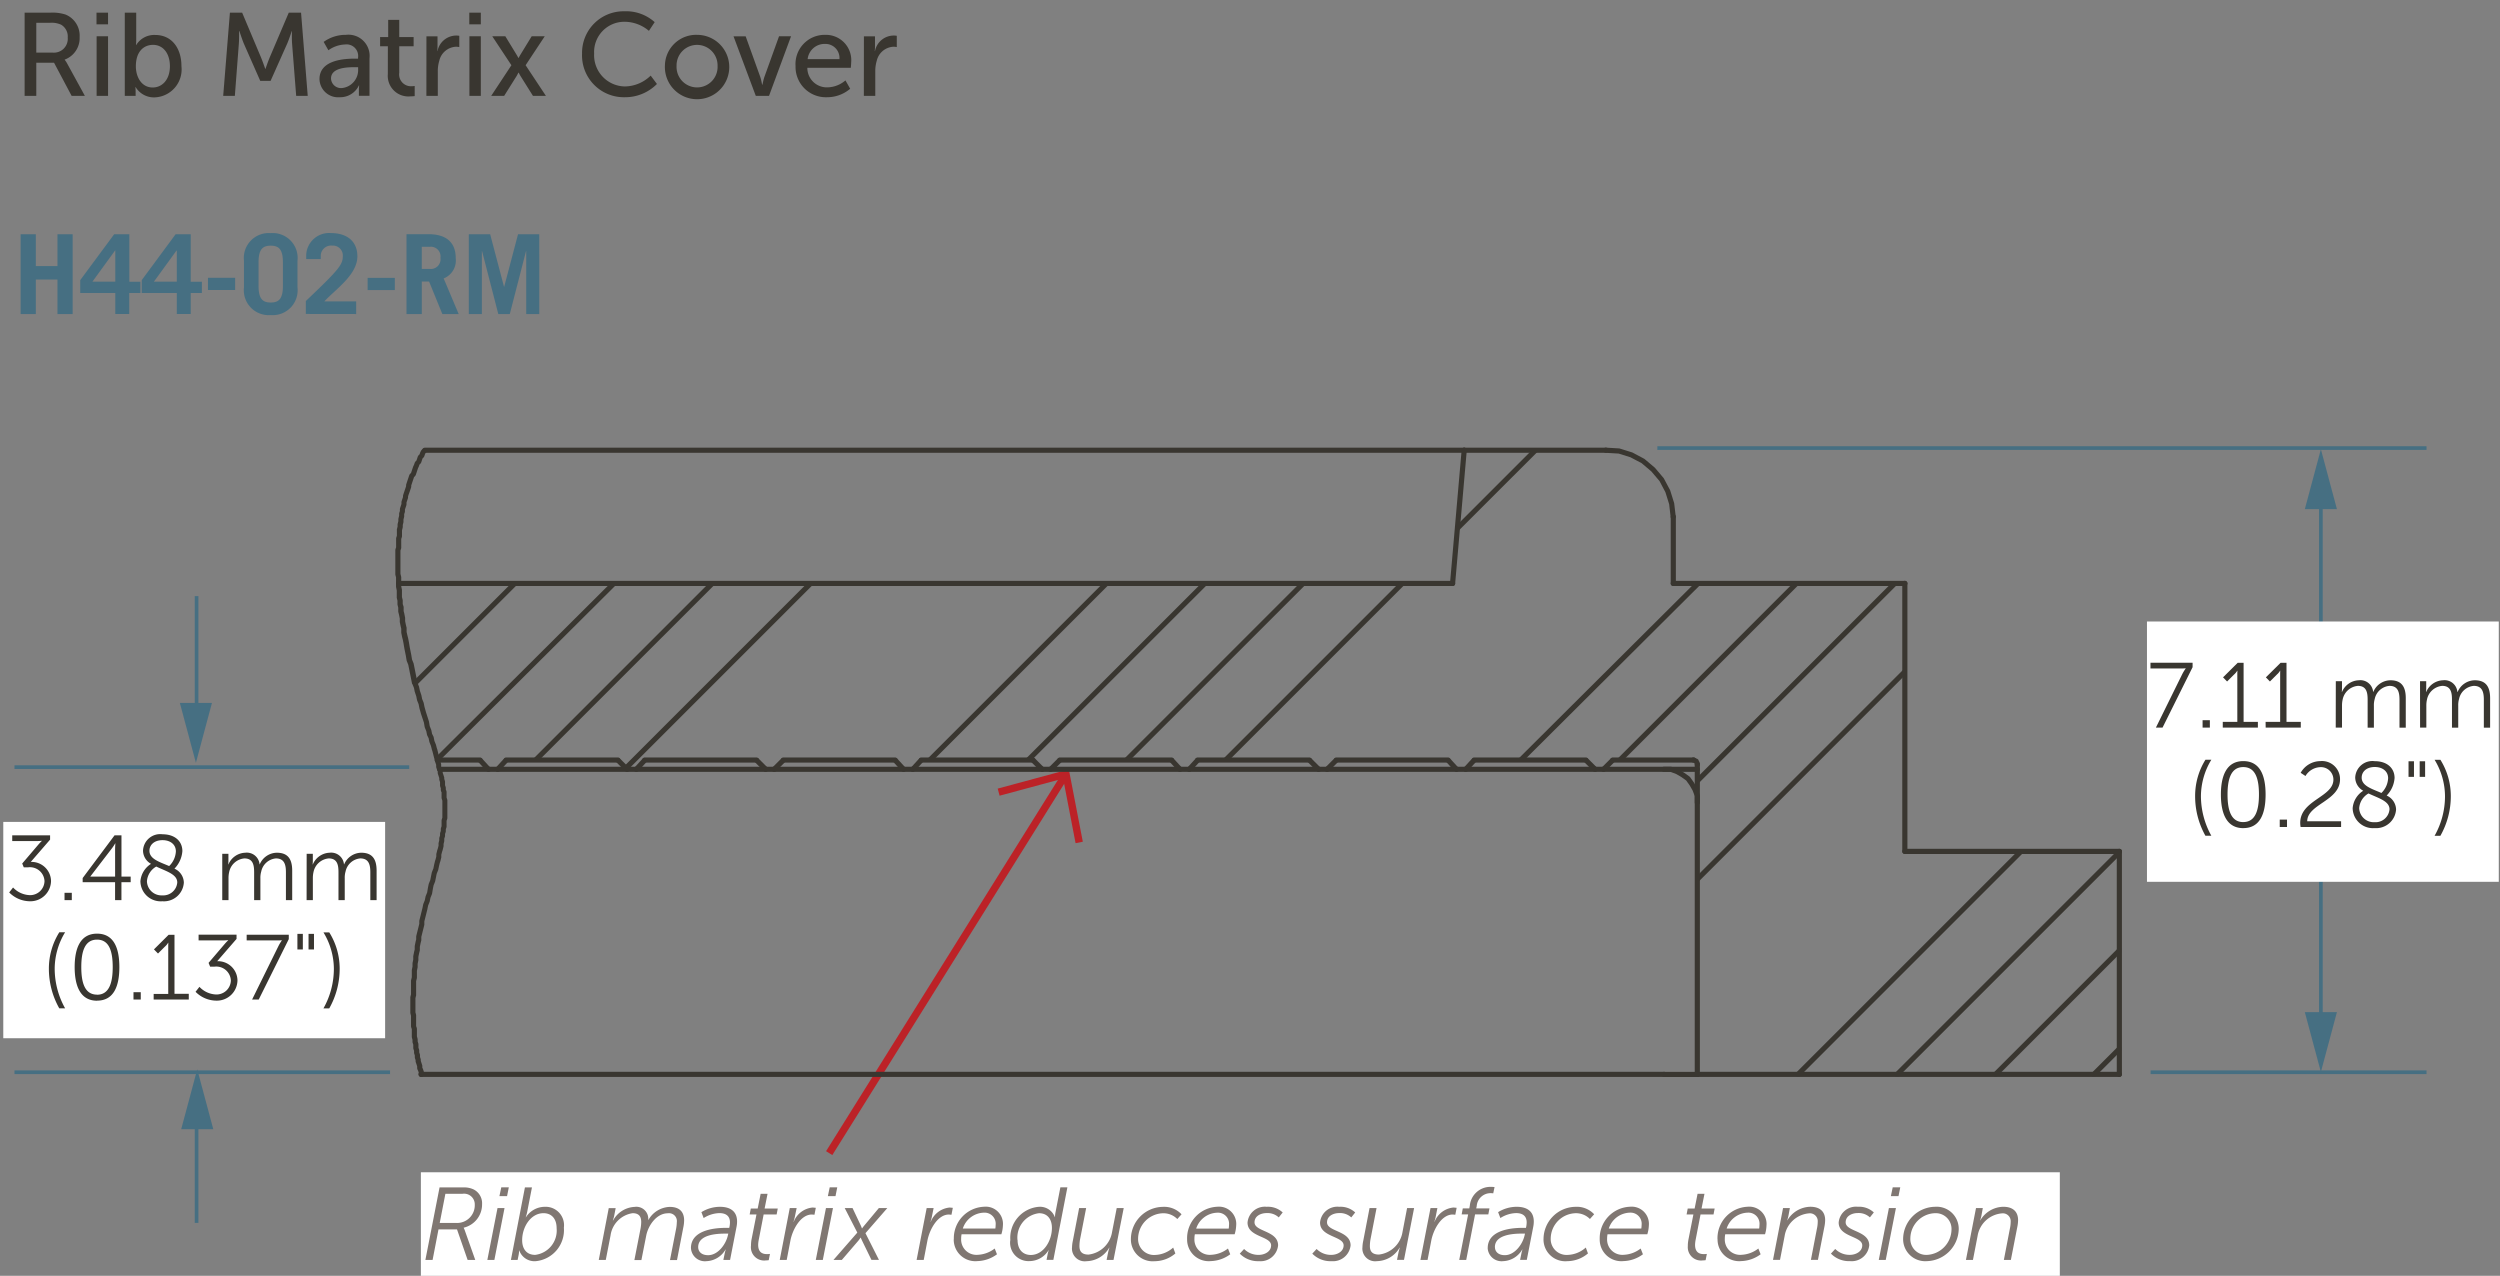 <svg xmlns="http://www.w3.org/2000/svg" viewBox="0 0 169.694 86.6">
  <rect x="0" y="0" width="169.694" height="86.6" fill="#808080" stroke="none"/>
  <defs>
    <style>
      .cls-1 {
        fill: #466f82;
      }

      .cls-2 {
        fill: #fff;
      }

      .cls-3 {
        fill: #393630;
      }

      .cls-4 {
        fill: #bc2227;
      }

      .cls-5 {
        fill: #807772;
      }
    </style>
  </defs>
  <g id="dims">
    <path class="cls-1" d="M32.708,21.316V17.052h.015l1.1,4.264h.78l1.1-4.264h.015v4.264h.886V15.9H35.163l-.939,3.558H34.21L33.271,15.9H31.822v5.42Zm-4.079-4.564h.532a.66.66,0,0,1,.736.751.66.66,0,0,1-.736.75h-.532Zm2.506,4.564L30.115,18.9a1.312,1.312,0,0,0,.818-1.382c0-1.021-.594-1.621-1.84-1.621h-1.5v5.42h1.037V19.109h.495l.9,2.207ZM26.8,19.687v-.826H24.953v.826Zm-2.624,1.629V20.46H22.013c.782-.841,2.245-1.809,2.245-3.063,0-1.036-.728-1.576-1.787-1.576a1.557,1.557,0,0,0-1.688,1.509v.255h.99v-.2a.7.7,0,0,1,.774-.714.673.673,0,0,1,.72.744c0,.57-.345.96-2.508,3.018v.878ZM17.55,17.81c0-.878.271-1.134.827-1.134s.826.256.826,1.134V19.4c0,.879-.271,1.134-.826,1.134s-.827-.255-.827-1.134Zm-.99,1.7a1.691,1.691,0,0,0,1.817,1.877,1.69,1.69,0,0,0,1.816-1.877V17.7a1.69,1.69,0,0,0-1.816-1.876A1.691,1.691,0,0,0,16.56,17.7Zm-.6.173v-.826H14.116v.826Zm-6.34-.668v.871H12v1.426h.946V19.89h.758v-.766h-.758V15.9H11.92Zm.826.105,1.539-2.117H12v2.117Zm-5-.105v.871h2.38v1.426h.946V19.89h.758v-.766H8.779V15.9H7.75Zm.826.105,1.539-2.117h.015v2.117ZM2.432,21.316V18.974H3.9v2.342H4.932V15.9H3.9v2.162H2.432V15.9H1.4v5.42Z"/>
    <polyline class="cls-1" points="13.468 48.583 13.468 40.463 13.218 40.463 13.218 48.583"/>
    <polygon class="cls-1" points="14.386 47.714 13.298 51.78 12.208 47.714 14.386 47.714"/>
    <polyline class="cls-1" points="13.218 75.78 13.218 83.008 13.468 83.008 13.468 75.78"/>
    <polygon class="cls-1" points="12.299 76.648 13.388 72.583 14.478 76.648 12.299 76.648"/>
    <rect class="cls-2" x="0.223" y="55.789" width="25.918" height="14.684"/>
    <path class="cls-3" d="M20.811,61.1h.425V59.612a1.85,1.85,0,0,1,.044-.419,1.16,1.16,0,0,1,1.032-.926c.594,0,.663.463.663.939V61.1H23.4V59.612a1.489,1.489,0,0,1,.056-.456,1.12,1.12,0,0,1,1-.889c.575,0,.681.426.681.939V61.1h.426v-2c0-.775-.282-1.219-1.045-1.219a1.278,1.278,0,0,0-1.157.788h-.013a.87.87,0,0,0-.976-.788,1.287,1.287,0,0,0-1.138.793h-.013a2.42,2.42,0,0,0,.013-.25v-.468h-.419Zm-5.725,0h.425V59.612a1.794,1.794,0,0,1,.044-.419,1.16,1.16,0,0,1,1.032-.926c.594,0,.663.463.663.939V61.1h.425V59.612a1.488,1.488,0,0,1,.057-.456,1.12,1.12,0,0,1,.994-.889c.576,0,.682.426.682.939V61.1h.426v-2c0-.775-.282-1.219-1.045-1.219a1.279,1.279,0,0,0-1.158.788h-.012a.87.87,0,0,0-.976-.788,1.286,1.286,0,0,0-1.138.793h-.013a2.42,2.42,0,0,0,.013-.25v-.468h-.419Zm-4.943-3.353c0-.394.325-.719.888-.719.532,0,.907.294.907.763a1.479,1.479,0,0,1-.457.995C10.849,58.511,10.143,58.317,10.143,57.748ZM12.032,59.9a.953.953,0,0,1-1.014.876.988.988,0,0,1-1.044-.957,1.255,1.255,0,0,1,.632-1C11.256,59.136,12.032,59.331,12.032,59.9Zm-2.5-.062a1.377,1.377,0,0,0,1.489,1.338,1.354,1.354,0,0,0,1.458-1.27,1.064,1.064,0,0,0-.638-.944,1.9,1.9,0,0,0,.538-1.189c0-.688-.526-1.144-1.345-1.144a1.168,1.168,0,0,0-1.326,1.113,1.036,1.036,0,0,0,.544.894A1.545,1.545,0,0,0,9.529,59.838ZM6.136,59.5v-.013L7.6,57.579a3.591,3.591,0,0,0,.219-.331h.013s-.019.224-.019.413V59.5Zm-.525.381h2.2V61.1h.432v-1.22H8.87V59.5H8.245V56.7H7.776L5.611,59.6ZM4.38,61.1h.494v-.5H4.38ZM.624,60.576a1.992,1.992,0,0,0,1.4.6A1.4,1.4,0,0,0,3.464,59.8a1.323,1.323,0,0,0-1.376-1.295L3.4,56.991V56.7H.83v.388H2.482a2.635,2.635,0,0,0,.356-.019v.013s-.112.106-.231.244l-1.1,1.289.106.256h.3a.99.99,0,0,1,1.108.938.975.975,0,0,1-1.008.951,1.633,1.633,0,0,1-1.126-.519Z"/>
    <path class="cls-3" d="M22.349,68.446a5.465,5.465,0,0,0,.707-2.7,4.643,4.643,0,0,0-.707-2.459h-.394a4.793,4.793,0,0,1,.707,2.459,5.477,5.477,0,0,1-.707,2.7Zm-2.162-4h.369V63.39h-.369Zm.756,0h.37V63.39h-.37Zm-3.831,3.4h.45l2.04-4.1v-.3H16.743v.388H18.8c.219,0,.331-.012.331-.012v.012a2.99,2.99,0,0,0-.243.407Zm-3.838-.525a2,2,0,0,0,1.4.6,1.4,1.4,0,0,0,1.445-1.376,1.322,1.322,0,0,0-1.376-1.3l1.313-1.514v-.288H13.48v.388h1.652a2.635,2.635,0,0,0,.356-.019v.013s-.112.106-.231.244l-1.1,1.289.106.256h.3a.99.99,0,0,1,1.107.938.974.974,0,0,1-1.007.951,1.63,1.63,0,0,1-1.126-.519Zm-2.844.525h2.384v-.387h-.97V63.453h-.4l-.994.989.275.281.469-.469a1.075,1.075,0,0,0,.219-.263h.013s-.006.119-.006.244v3.229H10.43Zm-1.369,0h.494v-.5H9.061Zm-2.473-.332c-.839,0-1.07-.819-1.07-1.87s.231-1.864,1.07-1.864,1.063.819,1.063,1.864S7.42,67.519,6.588,67.519Zm0,.407c1.145,0,1.514-1,1.514-2.277s-.369-2.27-1.514-2.27-1.52,1.006-1.52,2.27S5.443,67.926,6.588,67.926Zm-2.563.52h.394a5.53,5.53,0,0,1-.707-2.7,4.783,4.783,0,0,1,.707-2.459H4.025a4.634,4.634,0,0,0-.707,2.459A5.465,5.465,0,0,0,4.025,68.446Z"/>
    <polyline class="cls-4" points="72.154 52.388 56.072 78.139 56.496 78.404 72.578 52.653"/>
    <polygon class="cls-4" points="67.721 53.528 67.85 54.01 72.162 52.847 73.007 57.231 73.499 57.135 72.55 52.224 67.721 53.528"/>
    <rect class="cls-2" x="28.568" y="79.57" width="111.248" height="7.061"/>
    <path class="cls-5" d="M133.443,85.52h.476l.316-1.632a1.83,1.83,0,0,1,1.645-1.527.535.535,0,0,1,.6.582,2.263,2.263,0,0,1-.057.469l-.406,2.108h.476l.435-2.227a2.419,2.419,0,0,0,.055-.469c0-.6-.371-.911-1.008-.911a1.854,1.854,0,0,0-1.555.918h-.014a2.13,2.13,0,0,0,.091-.329l.091-.5h-.462Zm-3.773-1.471a1.73,1.73,0,0,1,1.667-1.7,1.068,1.068,0,0,1,1.127,1.107,1.754,1.754,0,0,1-1.667,1.723A1.077,1.077,0,0,1,129.67,84.049Zm-.49.014a1.5,1.5,0,0,0,1.61,1.541,2.227,2.227,0,0,0,2.164-2.171,1.5,1.5,0,0,0-1.61-1.52A2.209,2.209,0,0,0,129.18,84.063Zm-1.653,1.457H128L128.691,82h-.477Zm.82-4.328h.518l.12-.6h-.512Zm-4.068,3.9a1.716,1.716,0,0,0,1.3.511,1.194,1.194,0,0,0,1.3-1.071c0-1.009-1.6-.918-1.6-1.563,0-.455.461-.63.819-.63a1.12,1.12,0,0,1,.826.294l.267-.336a1.463,1.463,0,0,0-1.086-.385,1.178,1.178,0,0,0-1.3,1.072c0,.994,1.6.91,1.6,1.548,0,.427-.448.644-.834.644a1.363,1.363,0,0,1-1-.4Zm-3.933.427h.476l.316-1.632a1.831,1.831,0,0,1,1.645-1.527.534.534,0,0,1,.6.582,2.263,2.263,0,0,1-.057.469l-.406,2.108h.477l.434-2.227a2.426,2.426,0,0,0,.056-.469c0-.6-.371-.911-1.009-.911a1.856,1.856,0,0,0-1.555.918h-.013a2.189,2.189,0,0,0,.09-.329l.091-.5h-.462ZM117.2,83.391a1.552,1.552,0,0,1,1.429-1.079.754.754,0,0,1,.8.834,1.6,1.6,0,0,1-.021.245Zm-.616.729A1.467,1.467,0,0,0,118.19,85.6a2.326,2.326,0,0,0,1.317-.462l-.154-.392a2.01,2.01,0,0,1-1.149.427,1.038,1.038,0,0,1-1.128-1.092,1.442,1.442,0,0,1,.029-.3h2.7a2.29,2.29,0,0,0,.1-.595,1.171,1.171,0,0,0-1.289-1.275A2.139,2.139,0,0,0,116.579,84.12Zm-2.015.433a.9.9,0,0,0,1.022,1,1.241,1.241,0,0,0,.182-.014l.084-.427a1.253,1.253,0,0,1-.2.014c-.259,0-.6-.077-.6-.63a1.987,1.987,0,0,1,.034-.316l.337-1.744h.882l.077-.406h-.89l.2-1h-.469l-.2,1h-.469l-.077.406h.462l-.343,1.738A2.636,2.636,0,0,0,114.564,84.553ZM109.2,83.391a1.552,1.552,0,0,1,1.429-1.079.754.754,0,0,1,.8.834,1.531,1.531,0,0,1-.022.245Zm-.616.729A1.467,1.467,0,0,0,110.2,85.6a2.327,2.327,0,0,0,1.318-.462l-.154-.392a2.01,2.01,0,0,1-1.149.427,1.038,1.038,0,0,1-1.128-1.092,1.51,1.51,0,0,1,.028-.3h2.7a2.29,2.29,0,0,0,.105-.595,1.171,1.171,0,0,0-1.289-1.275A2.138,2.138,0,0,0,108.585,84.12Zm-3.814-.015a1.479,1.479,0,0,0,1.617,1.5,2.19,2.19,0,0,0,1.4-.525l-.147-.4a1.936,1.936,0,0,1-1.233.5,1.075,1.075,0,0,1-1.148-1.114,1.737,1.737,0,0,1,1.694-1.716,1.322,1.322,0,0,1,.967.393l.287-.322a1.612,1.612,0,0,0-1.274-.505A2.2,2.2,0,0,0,104.771,84.105Zm-3.3.547c0-.855,1.254-.918,1.843-.918h.2l-.029.126c-.14.616-.679,1.338-1.338,1.338C101.684,85.2,101.473,84.939,101.473,84.652Zm-.49.062a.945.945,0,0,0,1.057.89,1.561,1.561,0,0,0,1.289-.791h.014a2.774,2.774,0,0,0-.077.3l-.084.406h.456l.433-2.22a1.884,1.884,0,0,0,.042-.385c0-.694-.461-1-1.162-1a2.4,2.4,0,0,0-1.26.364l.154.4a2.082,2.082,0,0,1,1.064-.336c.539,0,.721.281.721.63a1.6,1.6,0,0,1-.049.372h-.223C102.384,83.342,100.983,83.573,100.983,84.714Zm-1.931.806h.475l.6-3.089h.9l.077-.406h-.9l.035-.154a.943.943,0,0,1,.959-.882.822.822,0,0,1,.162.014l.09-.427a2,2,0,0,0-.258-.015,1.405,1.405,0,0,0-1.422,1.282l-.035.182h-.442l-.076.406h.44Zm-2.634,0H96.9l.252-1.316c.147-.764.7-1.766,1.457-1.766l.174.015.091-.47-.21-.02a1.533,1.533,0,0,0-1.288.965h-.014s.049-.153.084-.307L97.567,82H97.1Zm-3.94-.826a.866.866,0,0,0,.987.91,1.822,1.822,0,0,0,1.541-.917h.014s-.056.168-.091.329l-.1.5H95.3L95.986,82H95.51L95.2,83.615a1.832,1.832,0,0,1-1.6,1.541c-.483,0-.616-.245-.616-.581a2.641,2.641,0,0,1,.048-.484L93.437,82h-.476l-.428,2.226A2.42,2.42,0,0,0,92.478,84.694Zm-3.4.4a1.716,1.716,0,0,0,1.3.511,1.2,1.2,0,0,0,1.3-1.071c0-1.009-1.6-.918-1.6-1.563,0-.455.462-.63.82-.63a1.12,1.12,0,0,1,.826.294l.267-.336a1.463,1.463,0,0,0-1.086-.385,1.178,1.178,0,0,0-1.3,1.072c0,.994,1.6.91,1.6,1.548,0,.427-.448.644-.834.644a1.366,1.366,0,0,1-1-.4Zm-4.921,0a1.716,1.716,0,0,0,1.3.511,1.194,1.194,0,0,0,1.3-1.071c0-1.009-1.6-.918-1.6-1.563,0-.455.461-.63.819-.63a1.12,1.12,0,0,1,.826.294l.267-.336a1.463,1.463,0,0,0-1.086-.385,1.178,1.178,0,0,0-1.3,1.072c0,.994,1.6.91,1.6,1.548,0,.427-.448.644-.834.644a1.363,1.363,0,0,1-1-.4Zm-2.96-1.7a1.552,1.552,0,0,1,1.429-1.079.754.754,0,0,1,.8.834,1.6,1.6,0,0,1-.021.245Zm-.616.729A1.467,1.467,0,0,0,82.189,85.6a2.326,2.326,0,0,0,1.317-.462l-.154-.392a2.01,2.01,0,0,1-1.149.427,1.038,1.038,0,0,1-1.128-1.092,1.442,1.442,0,0,1,.029-.3h2.7a2.29,2.29,0,0,0,.105-.595,1.171,1.171,0,0,0-1.289-1.275A2.139,2.139,0,0,0,80.578,84.12Zm-3.815-.015a1.479,1.479,0,0,0,1.617,1.5,2.186,2.186,0,0,0,1.4-.525l-.147-.4a1.935,1.935,0,0,1-1.232.5,1.076,1.076,0,0,1-1.149-1.114,1.738,1.738,0,0,1,1.694-1.716,1.322,1.322,0,0,1,.967.393l.287-.322a1.609,1.609,0,0,0-1.274-.505A2.2,2.2,0,0,0,76.763,84.105Zm-4,.589a.866.866,0,0,0,.987.91,1.822,1.822,0,0,0,1.541-.917h.014s-.056.168-.091.329l-.1.5h.469L76.275,82H75.8l-.314,1.617a1.834,1.834,0,0,1-1.6,1.541c-.483,0-.616-.245-.616-.581a2.641,2.641,0,0,1,.048-.484L73.725,82h-.476l-.428,2.226A2.42,2.42,0,0,0,72.766,84.694Zm-3.7-.532a1.666,1.666,0,0,1,1.464-1.815c.61,0,.875.449.875,1,0,.869-.567,1.835-1.442,1.835C69.406,85.177,69.07,84.792,69.07,84.162Zm-.49.027A1.249,1.249,0,0,0,69.89,85.6a1.527,1.527,0,0,0,1.281-.735h.015a1.706,1.706,0,0,0-.077.28l-.071.371H71.5l.952-4.924h-.476l-.336,1.723a1.738,1.738,0,0,0-.029.3H71.6a1.074,1.074,0,0,0-1.086-.7A2.114,2.114,0,0,0,68.58,84.189Zm-3.22-.8a1.552,1.552,0,0,1,1.429-1.079.754.754,0,0,1,.8.834,1.6,1.6,0,0,1-.021.245Zm-.616.729A1.467,1.467,0,0,0,66.355,85.6a2.326,2.326,0,0,0,1.317-.462l-.154-.392a2.01,2.01,0,0,1-1.149.427,1.038,1.038,0,0,1-1.128-1.092,1.442,1.442,0,0,1,.029-.3h2.7a2.29,2.29,0,0,0,.105-.595,1.171,1.171,0,0,0-1.289-1.275A2.139,2.139,0,0,0,64.744,84.12Zm-2.52,1.4H62.7l.252-1.316c.148-.764.7-1.766,1.457-1.766l.175.015.091-.47-.21-.02a1.532,1.532,0,0,0-1.288.965h-.015s.05-.153.084-.307L63.372,82H62.9Zm-5.643,0h.568L58.276,84.2c.077-.1.133-.19.133-.19h.014l.091.2.638,1.309h.51l-.917-1.814L60.23,82h-.575l-.987,1.183c-.077.091-.154.2-.154.2h-.007s-.042-.12-.084-.21L57.869,82h-.532l.855,1.666Zm-1.2,0h.477L56.54,82h-.476Zm.819-4.328h.519l.119-.6h-.512ZM52.927,85.52H53.4l.252-1.316c.148-.764.7-1.766,1.457-1.766l.175.015.091-.47-.21-.02a1.532,1.532,0,0,0-1.288.965h-.015s.05-.153.084-.307L54.075,82h-.468Zm-1.952-.967a.9.9,0,0,0,1.022,1,1.241,1.241,0,0,0,.182-.014l.084-.427a1.253,1.253,0,0,1-.2.014c-.259,0-.6-.077-.6-.63a1.987,1.987,0,0,1,.034-.316l.337-1.744h.882l.077-.406H51.9l.2-1h-.469l-.2,1h-.469l-.077.406h.462l-.343,1.738A2.636,2.636,0,0,0,50.975,84.553Zm-3.584.1c0-.855,1.254-.918,1.843-.918h.2l-.029.126c-.14.616-.679,1.338-1.338,1.338C47.6,85.2,47.391,84.939,47.391,84.652Zm-.49.062a.945.945,0,0,0,1.057.89,1.561,1.561,0,0,0,1.289-.791h.014a2.774,2.774,0,0,0-.077.3l-.084.406h.456l.433-2.22a1.884,1.884,0,0,0,.042-.385c0-.694-.462-1-1.162-1a2.4,2.4,0,0,0-1.26.364l.154.4a2.082,2.082,0,0,1,1.064-.336c.539,0,.721.281.721.63a1.6,1.6,0,0,1-.049.372h-.223C48.3,83.342,46.9,83.573,46.9,84.714Zm-6.258.806h.476l.323-1.66a1.775,1.775,0,0,1,1.5-1.513c.456,0,.582.259.582.6a2.72,2.72,0,0,1-.056.5l-.407,2.08h.476l.329-1.667c.141-.7.708-1.506,1.464-1.506a.535.535,0,0,1,.61.61,2.57,2.57,0,0,1-.056.483l-.406,2.08h.476l.427-2.213a2.44,2.44,0,0,0,.056-.476c0-.6-.336-.918-.981-.918a1.735,1.735,0,0,0-1.442.883H44a.811.811,0,0,0-.925-.883,1.756,1.756,0,0,0-1.457.918H41.6c-.008,0,.063-.161.09-.316l.1-.517h-.47Zm-5.2-1.338c0-.9.582-1.835,1.45-1.835.553,0,.889.386.889,1.016a1.664,1.664,0,0,1-1.457,1.814C35.7,85.177,35.443,84.721,35.443,84.182ZM34.68,85.52h.455L35.2,85.2a1.736,1.736,0,0,0,.035-.316h.014a1.092,1.092,0,0,0,1.107.722,2.119,2.119,0,0,0,1.919-2.276,1.25,1.25,0,0,0-1.3-1.415,1.528,1.528,0,0,0-1.275.708h-.014a3.167,3.167,0,0,0,.091-.323l.33-1.7h-.477Zm-1.6,0h.477L34.246,82H33.77Zm.819-4.328h.519l.119-.6h-.511Zm-4.052,1.82.385-1.981H31.4a.724.724,0,0,1,.826.742,1.2,1.2,0,0,1-1.232,1.239Zm-.973,2.508h.49l.4-2.073H31.02l.721,2.073h.518l-.7-1.974a1.442,1.442,0,0,0-.084-.2v-.014a1.619,1.619,0,0,0,1.247-1.6,1.049,1.049,0,0,0-.582-1,1.5,1.5,0,0,0-.686-.133H29.836Z"/>
    <polyline class="cls-1" points="112.497 30.539 164.707 30.539 164.707 30.289 112.497 30.289"/>
    <polyline class="cls-1" points="145.978 72.906 164.707 72.906 164.707 72.656 145.978 72.656"/>
    <polyline class="cls-1" points="27.776 51.946 0.983 51.946 0.983 52.196 27.776 52.196"/>
    <polyline class="cls-1" points="26.476 72.656 0.983 72.656 0.983 72.906 26.476 72.906"/>
    <polyline class="cls-1" points="157.411 33.69 157.411 69.571 157.661 69.571 157.661 33.69"/>
    <polygon class="cls-1" points="156.446 34.558 157.536 30.493 158.625 34.558 156.446 34.558"/>
    <polygon class="cls-1" points="156.446 68.703 157.536 72.768 158.625 68.703 156.446 68.703"/>
    <path class="cls-3" d="M28.581,73.1h84.367a.175.175,0,0,0,0-.35H28.581a.175.175,0,0,0,0,.35"/>
    <path class="cls-3" d="M115.209,72.754h-2.261a.175.175,0,0,0,0,.35h2.261a.175.175,0,0,0,0-.35Z"/>
    <path class="cls-3" d="M99.386,30.387H28.844a.175.175,0,1,0,0,.35H99.386a.175.175,0,1,0,0-.35"/>
    <path class="cls-3" d="M112.948,52.393h.441l.378.142.348.2.337.241.241.337.2.348.143.377v.442a.175.175,0,0,0,.35,0v-.474l-.012-.061-.158-.42L115.2,53.5l-.21-.368-.009-.015-.263-.368-.041-.041-.368-.263-.015-.009-.368-.21-.025-.012-.421-.158-.061-.012h-.473a.175.175,0,0,0,0,.35Z"/>
    <path class="cls-3" d="M98.861,52.043H90.082a.175.175,0,0,0,0,.35h8.779a.175.175,0,0,0,0-.35"/>
    <path class="cls-3" d="M51.972,52.043H43.194a.175.175,0,1,0,0,.35h8.778a.175.175,0,1,0,0-.35"/>
    <path class="cls-3" d="M61.329,52.043H52.551a.175.175,0,1,0,0,.35h8.778a.175.175,0,1,0,0-.35"/>
    <path class="cls-3" d="M108.269,52.043H99.491a.175.175,0,0,0,0,.35h8.778a.175.175,0,0,0,0-.35"/>
    <path class="cls-3" d="M33.154,52.043H29.842a.175.175,0,1,0,0,.35h3.312a.175.175,0,1,0,0-.35"/>
    <path class="cls-3" d="M42.563,52.043H33.785a.175.175,0,1,0,0,.35h8.778a.175.175,0,1,0,0-.35"/>
    <path class="cls-3" d="M70.738,52.043H61.96a.175.175,0,1,0,0,.35h8.778a.175.175,0,1,0,0-.35"/>
    <path class="cls-3" d="M80.094,52.043H71.316a.175.175,0,1,0,0,.35h8.778a.175.175,0,1,0,0-.35"/>
    <path class="cls-3" d="M89.5,52.043H80.725a.175.175,0,1,0,0,.35H89.5a.175.175,0,0,0,0-.35"/>
    <path class="cls-3" d="M115.209,52.043h-6.361a.175.175,0,0,0,0,.35h6.361a.175.175,0,0,0,0-.35"/>
    <path class="cls-3" d="M32.576,51.413H29.685a.175.175,0,1,0,0,.35h2.891a.175.175,0,1,0,0-.35"/>
    <polyline class="cls-3" points="32.447 51.706 33.025 52.337 33.273 52.347 33.283 52.1 32.705 51.469 32.458 51.459 32.447 51.706"/>
    <path class="cls-3" d="M33.154,52.393h.631a.175.175,0,1,0,0-.35h-.631a.175.175,0,1,0,0,.35"/>
    <polyline class="cls-3" points="33.914 52.337 34.492 51.706 34.482 51.459 34.234 51.469 33.656 52.1 33.666 52.347 33.914 52.337"/>
    <path class="cls-3" d="M41.933,51.413h-7.57a.175.175,0,1,0,0,.35h7.57a.175.175,0,1,0,0-.35"/>
    <polyline class="cls-3" points="41.809 51.711 42.439 52.342 42.687 52.342 42.687 52.095 42.057 51.464 41.809 51.464 41.809 51.711"/>
    <path class="cls-3" d="M42.563,52.393h.631a.175.175,0,1,0,0-.35h-.631a.175.175,0,1,0,0,.35"/>
    <polyline class="cls-3" points="43.323 52.337 43.901 51.706 43.89 51.458 43.643 51.469 43.065 52.1 43.076 52.347 43.323 52.337"/>
    <path class="cls-3" d="M51.342,51.413h-7.57a.175.175,0,0,0,0,.35h7.57a.175.175,0,0,0,0-.35"/>
    <polyline class="cls-3" points="51.218 51.711 51.848 52.342 52.096 52.342 52.096 52.095 51.466 51.464 51.218 51.464 51.218 51.711"/>
    <path class="cls-3" d="M51.972,52.393h.579a.175.175,0,1,0,0-.35h-.579a.175.175,0,1,0,0,.35"/>
    <polyline class="cls-3" points="52.675 52.342 53.305 51.711 53.305 51.464 53.057 51.464 52.427 52.095 52.427 52.342 52.675 52.342"/>
    <path class="cls-3" d="M60.751,51.413h-7.57a.175.175,0,0,0,0,.35h7.57a.175.175,0,0,0,0-.35"/>
    <polyline class="cls-3" points="60.622 51.706 61.2 52.337 61.448 52.347 61.458 52.1 60.88 51.469 60.632 51.459 60.622 51.706"/>
    <path class="cls-3" d="M61.329,52.393h.631a.175.175,0,1,0,0-.35h-.631a.175.175,0,0,0,0,.35"/>
    <polyline class="cls-3" points="62.089 52.337 62.667 51.706 62.656 51.459 62.409 51.469 61.831 52.1 61.841 52.347 62.089 52.337"/>
    <path class="cls-3" d="M70.107,51.413H62.538a.175.175,0,0,0,0,.35h7.569a.175.175,0,1,0,0-.35"/>
    <polyline class="cls-3" points="69.983 51.711 70.614 52.342 70.862 52.342 70.862 52.095 70.231 51.464 69.983 51.464 69.983 51.711"/>
    <path class="cls-3" d="M70.738,52.393h.578a.175.175,0,1,0,0-.35h-.578a.175.175,0,1,0,0,.35"/>
    <polyline class="cls-3" points="71.44 52.342 72.071 51.711 72.071 51.464 71.823 51.464 71.192 52.095 71.192 52.342 71.44 52.342"/>
    <path class="cls-3" d="M79.516,51.413H71.947a.175.175,0,1,0,0,.35h7.569a.175.175,0,0,0,0-.35"/>
    <polyline class="cls-3" points="79.387 51.706 79.965 52.337 80.213 52.347 80.223 52.1 79.645 51.469 79.398 51.458 79.387 51.706"/>
    <path class="cls-3" d="M80.094,52.393h.631a.175.175,0,1,0,0-.35h-.631a.175.175,0,1,0,0,.35"/>
    <polyline class="cls-3" points="80.854 52.337 81.432 51.706 81.422 51.458 81.174 51.469 80.596 52.1 80.607 52.347 80.854 52.337"/>
    <path class="cls-3" d="M88.873,51.413H81.3a.175.175,0,1,0,0,.35h7.57a.175.175,0,0,0,0-.35"/>
    <polyline class="cls-3" points="88.749 51.711 89.38 52.342 89.627 52.342 89.627 52.095 88.996 51.464 88.749 51.464 88.749 51.711"/>
    <path class="cls-3" d="M89.5,52.393h.578a.175.175,0,1,0,0-.35H89.5a.175.175,0,1,0,0,.35"/>
    <polyline class="cls-3" points="90.205 52.342 90.836 51.711 90.836 51.464 90.589 51.464 89.958 52.095 89.958 52.342 90.205 52.342"/>
    <path class="cls-3" d="M98.282,51.413H90.713a.175.175,0,0,0,0,.35h7.569a.175.175,0,0,0,0-.35"/>
    <polyline class="cls-3" points="98.153 51.706 98.732 52.337 98.979 52.347 98.99 52.1 98.411 51.469 98.164 51.459 98.153 51.706"/>
    <path class="cls-3" d="M98.861,52.393h.63a.175.175,0,0,0,0-.35h-.63a.175.175,0,0,0,0,.35"/>
    <polyline class="cls-3" points="99.62 52.337 100.199 51.706 100.188 51.459 99.941 51.469 99.362 52.1 99.373 52.347 99.62 52.337"/>
    <path class="cls-3" d="M107.639,51.413H100.07a.175.175,0,0,0,0,.35h7.569a.175.175,0,0,0,0-.35"/>
    <polyline class="cls-3" points="107.515 51.711 108.145 52.342 108.393 52.342 108.393 52.095 107.763 51.464 107.516 51.464 107.515 51.711"/>
    <path class="cls-3" d="M108.269,52.393h.579a.175.175,0,0,0,0-.35h-.579a.175.175,0,1,0,0,.35"/>
    <polyline class="cls-3" points="108.972 52.342 109.602 51.711 109.602 51.464 109.354 51.464 108.724 52.095 108.725 52.342 108.972 52.342"/>
    <path class="cls-3" d="M114.945,51.413h-5.467a.175.175,0,0,0,0,.35h5.467a.175.175,0,1,0,0-.35"/>
    <path class="cls-3" d="M115.384,51.9v-.1l-.052-.123-.052-.053-.124.124h.175v-.053l-.051-.124-.053-.052-.124-.052h-.053v.175l.124-.123-.053-.053L115,51.413h-.053a.175.175,0,0,0,0,.35H115v-.175l-.124.123.053.053.123.051h.053V51.64l-.124.124.053.053.124-.124h-.175v.053l.051.123.053.053.124-.124h-.175v.1a.175.175,0,0,0,.35,0Z"/>
    <path class="cls-3" d="M115.034,51.9V72.929a.175.175,0,0,0,.35,0V51.9a.175.175,0,0,0-.35,0"/>
    <path class="cls-3" d="M115.209,73.1h28.647a.175.175,0,0,0,0-.35H115.209a.175.175,0,0,0,0,.35"/>
    <path class="cls-3" d="M144.031,72.929V57.791a.175.175,0,1,0-.35,0V72.929a.175.175,0,1,0,.35,0"/>
    <path class="cls-3" d="M129.3,57.966h14.56a.175.175,0,0,0,0-.35H129.3a.175.175,0,1,0,0,.35"/>
    <path class="cls-3" d="M129.471,57.791V39.6a.175.175,0,0,0-.35,0V57.791a.175.175,0,0,0,.35,0"/>
    <path class="cls-3" d="M113.579,39.778H129.3a.175.175,0,1,0,0-.35H113.579a.175.175,0,0,0,0,.35"/>
    <path class="cls-3" d="M113.754,39.6v-4.52a.175.175,0,1,0-.35,0V39.6a.175.175,0,1,0,.35,0"/>
    <path class="cls-3" d="M109,30.737l.872.051.8.252.758.4.657.557.558.658.4.758.253.81.1.877a.175.175,0,0,0,.348-.041l-.106-.893-.007-.032-.262-.841-.013-.03-.42-.789-.021-.031-.579-.684-.02-.02-.683-.578-.031-.021-.789-.42-.03-.012-.841-.263-.042-.008-.893-.053a.175.175,0,0,0-.021.35Z"/>
    <path class="cls-3" d="M99.386,30.737h9.619a.175.175,0,1,0,0-.35H99.386a.175.175,0,1,0,0,.35"/>
    <path class="cls-3" d="M98.772,39.618l.789-9.041a.175.175,0,0,0-.349-.03l-.789,9.041a.175.175,0,0,0,.349.03"/>
    <path class="cls-3" d="M27.057,39.778H98.6a.175.175,0,1,0,0-.35H27.057a.175.175,0,0,0,0,.35"/>
    <polyline class="cls-3" points="143.732 71.071 141.998 72.806 141.998 73.053 142.245 73.053 143.98 71.319 143.98 71.071 143.732 71.071"/>
    <polyline class="cls-3" points="129.172 45.472 115.085 59.559 115.085 59.807 115.332 59.807 129.419 45.719 129.419 45.472 129.172 45.472"/>
    <polyline class="cls-3" points="104.099 30.438 98.789 35.747 98.789 35.994 99.036 35.994 104.346 30.686 104.346 30.438 104.099 30.438"/>
    <polyline class="cls-3" points="95.058 39.479 83.072 51.464 83.072 51.711 83.32 51.711 95.305 39.727 95.305 39.479 95.058 39.479"/>
    <polyline class="cls-3" points="54.897 39.479 42.387 51.99 42.387 52.238 42.635 52.238 55.145 39.727 55.145 39.479 54.897 39.479"/>
    <polyline class="cls-3" points="143.732 64.395 135.322 72.806 135.322 73.053 135.57 73.053 143.98 64.643 143.98 64.395 143.732 64.395"/>
    <polyline class="cls-3" points="128.488 39.479 115.085 52.884 115.085 53.131 115.332 53.131 128.736 39.727 128.736 39.479 128.488 39.479"/>
    <polyline class="cls-3" points="88.329 39.479 76.344 51.464 76.344 51.711 76.591 51.711 88.576 39.727 88.576 39.479 88.329 39.479"/>
    <polyline class="cls-3" points="48.222 39.479 36.237 51.464 36.237 51.711 36.484 51.711 48.469 39.727 48.469 39.479 48.222 39.479"/>
    <polyline class="cls-3" points="143.732 57.72 128.646 72.806 128.646 73.053 128.894 73.053 143.98 57.967 143.98 57.72 143.732 57.72"/>
    <polyline class="cls-3" points="121.812 39.479 109.828 51.464 109.828 51.711 110.076 51.711 122.06 39.727 122.06 39.479 121.812 39.479"/>
    <polyline class="cls-3" points="81.653 39.479 69.668 51.464 69.668 51.711 69.915 51.711 81.901 39.727 81.901 39.479 81.653 39.479"/>
    <polyline class="cls-3" points="41.546 39.479 29.561 51.412 29.561 51.659 29.808 51.66 41.793 39.727 41.794 39.48 41.546 39.479"/>
    <polyline class="cls-3" points="137.057 57.667 121.918 72.806 121.918 73.053 122.165 73.053 137.304 57.914 137.304 57.667 137.057 57.667"/>
    <polyline class="cls-3" points="115.137 39.479 103.1 51.464 103.099 51.711 103.347 51.712 115.384 39.727 115.384 39.48 115.137 39.479"/>
    <polyline class="cls-3" points="74.977 39.479 62.993 51.464 62.993 51.711 63.24 51.711 75.225 39.727 75.225 39.479 74.977 39.479"/>
    <polyline class="cls-3" points="34.818 39.479 28.037 46.261 28.037 46.508 28.284 46.508 35.065 39.727 35.065 39.479 34.818 39.479"/>
    <path class="cls-3" d="M28.72,30.438l-.105.105-.033.045-.052.106-.01.023-.039.119-.076.075-.043.068-.052.159-.04.118-.076.076-.042.068-.048.146-.048.094-.009.023-.053.157h0l-.052.158h0l-.04.119-.076.076-.042.068-.052.158-.053.158-.052.157-.053.158-.009.055V33l-.043.131-.053.158-.053.157h0l-.052.158-.009.055v.076l-.044.131-.052.157-.01.056v.129l-.043.131-.053.158-.009.055v.129l-.043.131-.009.056v.135l-.047.19-.006.042v.136l-.047.189-.005.043v.137l-.048.189,0,.042v.393l-.043.13-.009.055v.6l-.044.13-.009.055v1.63l0,.043.048.189v.609l0,.034.049.246v.456l0,.043.048.189v.241l.005.043.047.19V41.5l.006.042.051.206.048.242v.192l0,.035.053.263v.008l.047.189v.242l0,.034.053.263v.008l.052.2.051.258.052.312V44l.053.263.052.259.052.313.01.036.1.248.05.247.052.263.053.262.052.263.053.263L28,46.45l.1.247.049.247.006.021.1.3.05.252.009.031.1.248.049.246,0,.014.106.369,0,.007.105.315.1.3.051.3.01.036.1.247.05.248.015.043.094.189.048.241.01.031.1.251.05.2,0,.013.05.15.051.2.053.21,0,.012.044.132v.024l.009.055.052.158.044.13v.13l.009.055.052.158.01.023.034.068v.116l.009.055.053.159.043.13V52.9l.009.055.044.132v.234l.009.056.044.13v.129l.018.079.034.067v.38l.009.055.044.13V55.5l-.044.132-.009.055v.392l-.044.131-.008.055V56.4l-.044.131-.009.056v.128l-.044.132-.009.055v.136l-.047.19,0,.042V57.4l-.046.182-.051.152,0,.013-.053.21L29.615,58v.136l-.046.182-.05.151,0,.014-.052.211,0,.007-.05.247-.1.248-.009.031-.053.263-.049.246-.1.248-.009.031-.053.264v0l-.049.3-.1.245-.009.031-.05.247-.1.248-.009.03-.052.259-.052.206-.052.211-.053.21-.052.209-.006.043v.19l-.047.189-.052.209-.053.211-.052.211-.006.042v.188l-.047.189,0,.008-.053.264,0,.034v.189l-.047.189,0,.008-.053.263,0,.034v.194l-.049.245,0,.035v.192l-.049.246,0,.034v.452l-.047.189-.006.043v.925l-.047.189,0,.042v1l0,.042.047.19v.715l.009.055.044.13v.5l0,.042.047.19v.136l.009.056.044.131v.234l.009.056.044.13v.13l.009.055.043.13v.13l.009.056.044.13v.077l.009.055.053.158h0l.044.131v.129l.018.079.047.094.04.119v.129a.175.175,0,1,0,.35,0v-.158l-.009-.056-.053-.157-.009-.022-.034-.069v-.116l-.009-.055-.052-.158h0l-.043-.13V71.93l-.009-.055-.044-.13v-.13l-.009-.055-.043-.131V71.3l-.009-.055-.044-.13V70.88l-.009-.056-.044-.131v-.129l-.005-.042-.047-.19v-.5l-.009-.056-.044-.13v-.708l0-.042-.047-.189v-.956l.047-.189,0-.043v-.924l.048-.189.005-.043V65.9l.049-.246,0-.034V65.43l.05-.246,0-.034v-.193l.048-.242.052-.206,0-.043v-.192l.048-.243.052-.206,0-.042v-.189l.048-.189.052-.211.053-.209.052-.211,0-.042v-.189l.048-.189.053-.21.052-.212.053-.209v-.008l.05-.247.1-.248.009-.031.05-.247.1-.248.01-.036.052-.312.049-.246.1-.247.009-.031.053-.263.049-.247.1-.247.009-.031.052-.258.05-.2.05-.151,0-.013.053-.21,0-.042v-.137l.046-.182.05-.152,0-.013.053-.21.005-.043v-.135l.047-.191,0-.042v-.128l.044-.132.009-.055V56.61l.044-.131.009-.056v-.129l.043-.131.009-.055v-.391l.044-.132.009-.055V54.321l-.01-.056-.043-.13v-.392l-.019-.078-.033-.068V53.48l-.009-.056-.044-.13V53.06l-.009-.055-.044-.131V52.8l-.009-.056-.052-.157-.044-.131v-.129l-.018-.078-.047-.095-.04-.118V51.9l-.009-.056L29.9,51.69l-.043-.131v-.023l-.009-.055-.05-.152-.052-.2-.052-.211,0-.013-.05-.15-.051-.2-.008-.022-.1-.248-.049-.248-.015-.044-.095-.189-.048-.24-.009-.03-.1-.246-.05-.3-.006-.026-.1-.315-.1-.312-.1-.358-.051-.256-.009-.031-.1-.247-.049-.247-.006-.021-.1-.3-.051-.252-.009-.031-.1-.248-.049-.247-.053-.263-.052-.263-.053-.263-.053-.263-.009-.03-.1-.245-.05-.3v-.005l-.053-.263-.052-.26-.052-.313v-.005l-.052-.264,0-.008-.052-.206L27.6,42.9v-.245l0-.042-.051-.206-.049-.243v-.193l0-.034-.053-.263v-.008l-.048-.189v-.241l0-.042L27.337,41v-.242l-.006-.042-.047-.189v-.452l0-.034-.049-.246v-.614l-.006-.042-.047-.189v-1.58l.044-.13.009-.056v-.6l.043-.131.009-.055V36l.047-.189.006-.043V35.63l.047-.189,0-.043v-.137l.048-.189,0-.042V34.9l.043-.131.009-.056v-.128l.044-.132.053-.157.008-.055v-.13l.044-.13.053-.158.009-.056v-.076l.043-.132h0L27.8,33.4l.053-.159.052-.157.009-.055v-.077l.044-.131.052-.157.053-.158.039-.119.076-.077.042-.067.053-.158h0l.052-.159h0l.049-.145.047-.1.01-.023.039-.118.076-.076.043-.069.052-.157.039-.118.076-.076.042-.068.049-.147.035-.069.084-.084v-.247Z"/>
    <rect class="cls-2" x="145.731" y="42.186" width="23.88" height="17.669"/>
    <path class="cls-3" d="M164.269,49.386h.425V47.9a1.856,1.856,0,0,1,.044-.419,1.16,1.16,0,0,1,1.033-.926c.593,0,.663.463.663.939v1.9h.425V47.9a1.489,1.489,0,0,1,.056-.456,1.12,1.12,0,0,1,1-.889c.575,0,.682.426.682.939v1.9h.426v-2c0-.775-.283-1.219-1.045-1.219a1.277,1.277,0,0,0-1.157.788H166.8a.871.871,0,0,0-.977-.788,1.284,1.284,0,0,0-1.137.794h-.013a2.445,2.445,0,0,0,.013-.25V46.24h-.42Zm-5.725,0h.426V47.9a1.856,1.856,0,0,1,.044-.419,1.159,1.159,0,0,1,1.032-.926c.594,0,.663.463.663.939v1.9h.425V47.9a1.488,1.488,0,0,1,.057-.456,1.119,1.119,0,0,1,1-.889c.575,0,.681.426.681.939v1.9h.426v-2c0-.775-.282-1.219-1.045-1.219a1.277,1.277,0,0,0-1.157.788h-.013a.87.87,0,0,0-.976-.788,1.284,1.284,0,0,0-1.138.794h-.013a2.445,2.445,0,0,0,.013-.25V46.24h-.42Zm-4.756,0h2.384V49h-.97V44.988h-.4l-1,.989.275.281.469-.469a1.069,1.069,0,0,0,.22-.263h.011s-.005.119-.005.244V49h-.989Zm-2.912,0h2.384V49h-.97V44.988h-.4l-.995.989.275.281.469-.469a1.069,1.069,0,0,0,.22-.263h.011s-.006.119-.006.244V49h-.988Zm-1.369,0H150v-.5h-.494Zm-3.169,0h.451l2.039-4.1v-.3h-2.859v.389h2.058a3.285,3.285,0,0,0,.333-.013v.013a3.013,3.013,0,0,0-.245.406Z"/>
    <path class="cls-3" d="M165.648,56.731a5.465,5.465,0,0,0,.707-2.7,4.637,4.637,0,0,0-.707-2.459h-.394a4.8,4.8,0,0,1,.707,2.459,5.466,5.466,0,0,1-.707,2.7Zm-2.163-4h.37V51.675h-.37Zm.757,0h.369V51.675h-.369Zm-3.937.05c0-.394.325-.719.888-.719.532,0,.907.294.907.763a1.484,1.484,0,0,1-.456,1C161.012,53.547,160.305,53.352,160.305,52.783Zm1.889,2.152a.953.953,0,0,1-1.013.876.989.989,0,0,1-1.045-.957,1.256,1.256,0,0,1,.632-.995C161.418,54.172,162.194,54.366,162.194,54.935Zm-2.5-.062a1.378,1.378,0,0,0,1.489,1.339,1.354,1.354,0,0,0,1.457-1.271A1.066,1.066,0,0,0,162,54a1.9,1.9,0,0,0,.538-1.189c0-.688-.525-1.144-1.345-1.144a1.17,1.17,0,0,0-1.327,1.113,1.04,1.04,0,0,0,.545.895A1.542,1.542,0,0,0,159.692,54.873Zm-3.532,1.263h2.746v-.387h-2.3c.007-1.17,2.228-1.377,2.228-2.853a1.226,1.226,0,0,0-1.339-1.232,1.549,1.549,0,0,0-1.333.794l.326.218a1.224,1.224,0,0,1,.982-.6.845.845,0,0,1,.914.845c0,1.188-2.253,1.388-2.253,2.934A1.582,1.582,0,0,0,156.16,56.136Zm-1.419,0h.494v-.5h-.494Zm-2.473-.332c-.838,0-1.07-.819-1.07-1.87s.232-1.864,1.07-1.864,1.063.819,1.063,1.864S153.1,55.8,152.268,55.8Zm0,.408c1.145,0,1.513-1,1.513-2.278s-.368-2.27-1.513-2.27-1.521,1.007-1.521,2.27S151.123,56.212,152.268,56.212Zm-2.564.519h.395a5.541,5.541,0,0,1-.707-2.7,4.8,4.8,0,0,1,.707-2.459H149.7A4.646,4.646,0,0,0,149,54.028,5.475,5.475,0,0,0,149.7,56.731Z"/>
    <path class="cls-3" d="M58.636,6.506h.776V4.851a2.458,2.458,0,0,1,.1-.727,1.228,1.228,0,0,1,1.135-.952,1.134,1.134,0,0,1,.225.024V2.429a1.3,1.3,0,0,0-1.48,1.039h-.016a2.9,2.9,0,0,0,.016-.3v-.7h-.752ZM54.821,4.012a1.159,1.159,0,0,1,1.184-1.031.954.954,0,0,1,.975,1.031ZM54,4.484A2.059,2.059,0,0,0,56.14,6.6a2.412,2.412,0,0,0,1.568-.575l-.321-.568a1.929,1.929,0,0,1-1.2.472A1.322,1.322,0,0,1,54.8,4.6h2.951s.023-.231.023-.335A1.722,1.722,0,0,0,56.02,2.365,1.982,1.982,0,0,0,54,4.484ZM51.3,6.506h.9l1.495-4.045h-.815L51.893,5.2c-.08.224-.137.552-.144.552h-.016c-.008,0-.056-.328-.136-.552l-.983-2.734H49.79Zm-5.376-2.03a1.392,1.392,0,1,1,2.783,0,1.393,1.393,0,1,1-2.783,0Zm-.792,0a2.185,2.185,0,1,0,2.184-2.111A2.119,2.119,0,0,0,45.133,4.476Zm-5.624-.824A2.841,2.841,0,0,0,42.4,6.6a3.029,3.029,0,0,0,2.191-.9l-.424-.568a2.555,2.555,0,0,1-1.743.736,2.12,2.12,0,0,1-2.095-2.231,2.052,2.052,0,0,1,2.087-2.159,2.576,2.576,0,0,1,1.631.616l.391-.592A2.9,2.9,0,0,0,42.38.766,2.818,2.818,0,0,0,39.509,3.652Zm-4.3,1.279s.063.128.12.224l.847,1.351h.879L35.677,4.427l1.3-1.966h-.887l-.752,1.231c-.063.1-.135.24-.135.24h-.017s-.071-.136-.136-.24L34.3,2.461h-.887l1.3,1.966L33.342,6.506h.88l.848-1.351c.056-.1.119-.224.119-.224ZM31.862,6.506h.775V2.461h-.775Zm-.008-4.853h.783V.861h-.783ZM28.942,6.506h.775V4.851a2.458,2.458,0,0,1,.1-.727,1.228,1.228,0,0,1,1.135-.952,1.118,1.118,0,0,1,.224.024V2.429a1.3,1.3,0,0,0-1.479,1.039h-.016a2.9,2.9,0,0,0,.016-.3v-.7h-.752ZM26.325,5.027a1.4,1.4,0,0,0,1.552,1.512,2,2,0,0,0,.271-.017V5.835a.934.934,0,0,1-.184.016.8.8,0,0,1-.864-.912V3.14h.976V2.517H27.1V1.349h-.751V2.517H25.8V3.14h.527Zm-3.856.3c0-.727,1.056-.767,1.639-.767h.2v.128a1.226,1.226,0,0,1-1.079,1.287A.678.678,0,0,1,22.469,5.331Zm-.783.04A1.265,1.265,0,0,0,23.061,6.6a1.4,1.4,0,0,0,1.3-.8h.017a2.861,2.861,0,0,0-.017.32v.383h.72V3.948a1.437,1.437,0,0,0-1.6-1.583,2.543,2.543,0,0,0-1.512.479l.321.568a2.048,2.048,0,0,1,1.127-.392.786.786,0,0,1,.887.888V3.98h-.175C23.445,3.98,21.686,4.036,21.686,5.371ZM15.15,6.506h.791l.273-3.558c.023-.343.015-.847.015-.847h.017s.176.544.3.847l1.12,2.543h.7L19.5,2.948c.135-.312.3-.831.3-.831h.016s-.016.488.009.831l.279,3.558h.784L20.435.861H19.6l-1.3,3.055c-.128.312-.28.759-.28.759h-.016s-.152-.447-.28-.759L16.437.861h-.831ZM9.222,4.5c0-1.032.56-1.455,1.167-1.455.672,0,1.144.567,1.144,1.447,0,.919-.527,1.447-1.167,1.447C9.6,5.939,9.222,5.219,9.222,4.5ZM8.47,6.506h.736V6.211a2.716,2.716,0,0,0-.016-.3h.016a1.455,1.455,0,0,0,1.271.7,1.9,1.9,0,0,0,1.839-2.118c0-1.256-.687-2.119-1.774-2.119a1.43,1.43,0,0,0-1.3.687H9.23s.016-.144.016-.343V.861H8.47Zm-1.912,0h.776V2.461H6.558ZM6.55,1.653h.784V.861H6.55ZM2.463,3.572V1.549h.911a1.552,1.552,0,0,1,.775.128.924.924,0,0,1,.448.871.939.939,0,0,1-1,1.024ZM1.671,6.506h.792V4.26H3.67L4.861,6.506h.9l-1.2-2.19a1.641,1.641,0,0,0-.168-.256V4.044A1.55,1.55,0,0,0,5.405,2.517,1.546,1.546,0,0,0,4.453.989,2.876,2.876,0,0,0,3.4.861H1.671Z"/>
  </g>
</svg>
